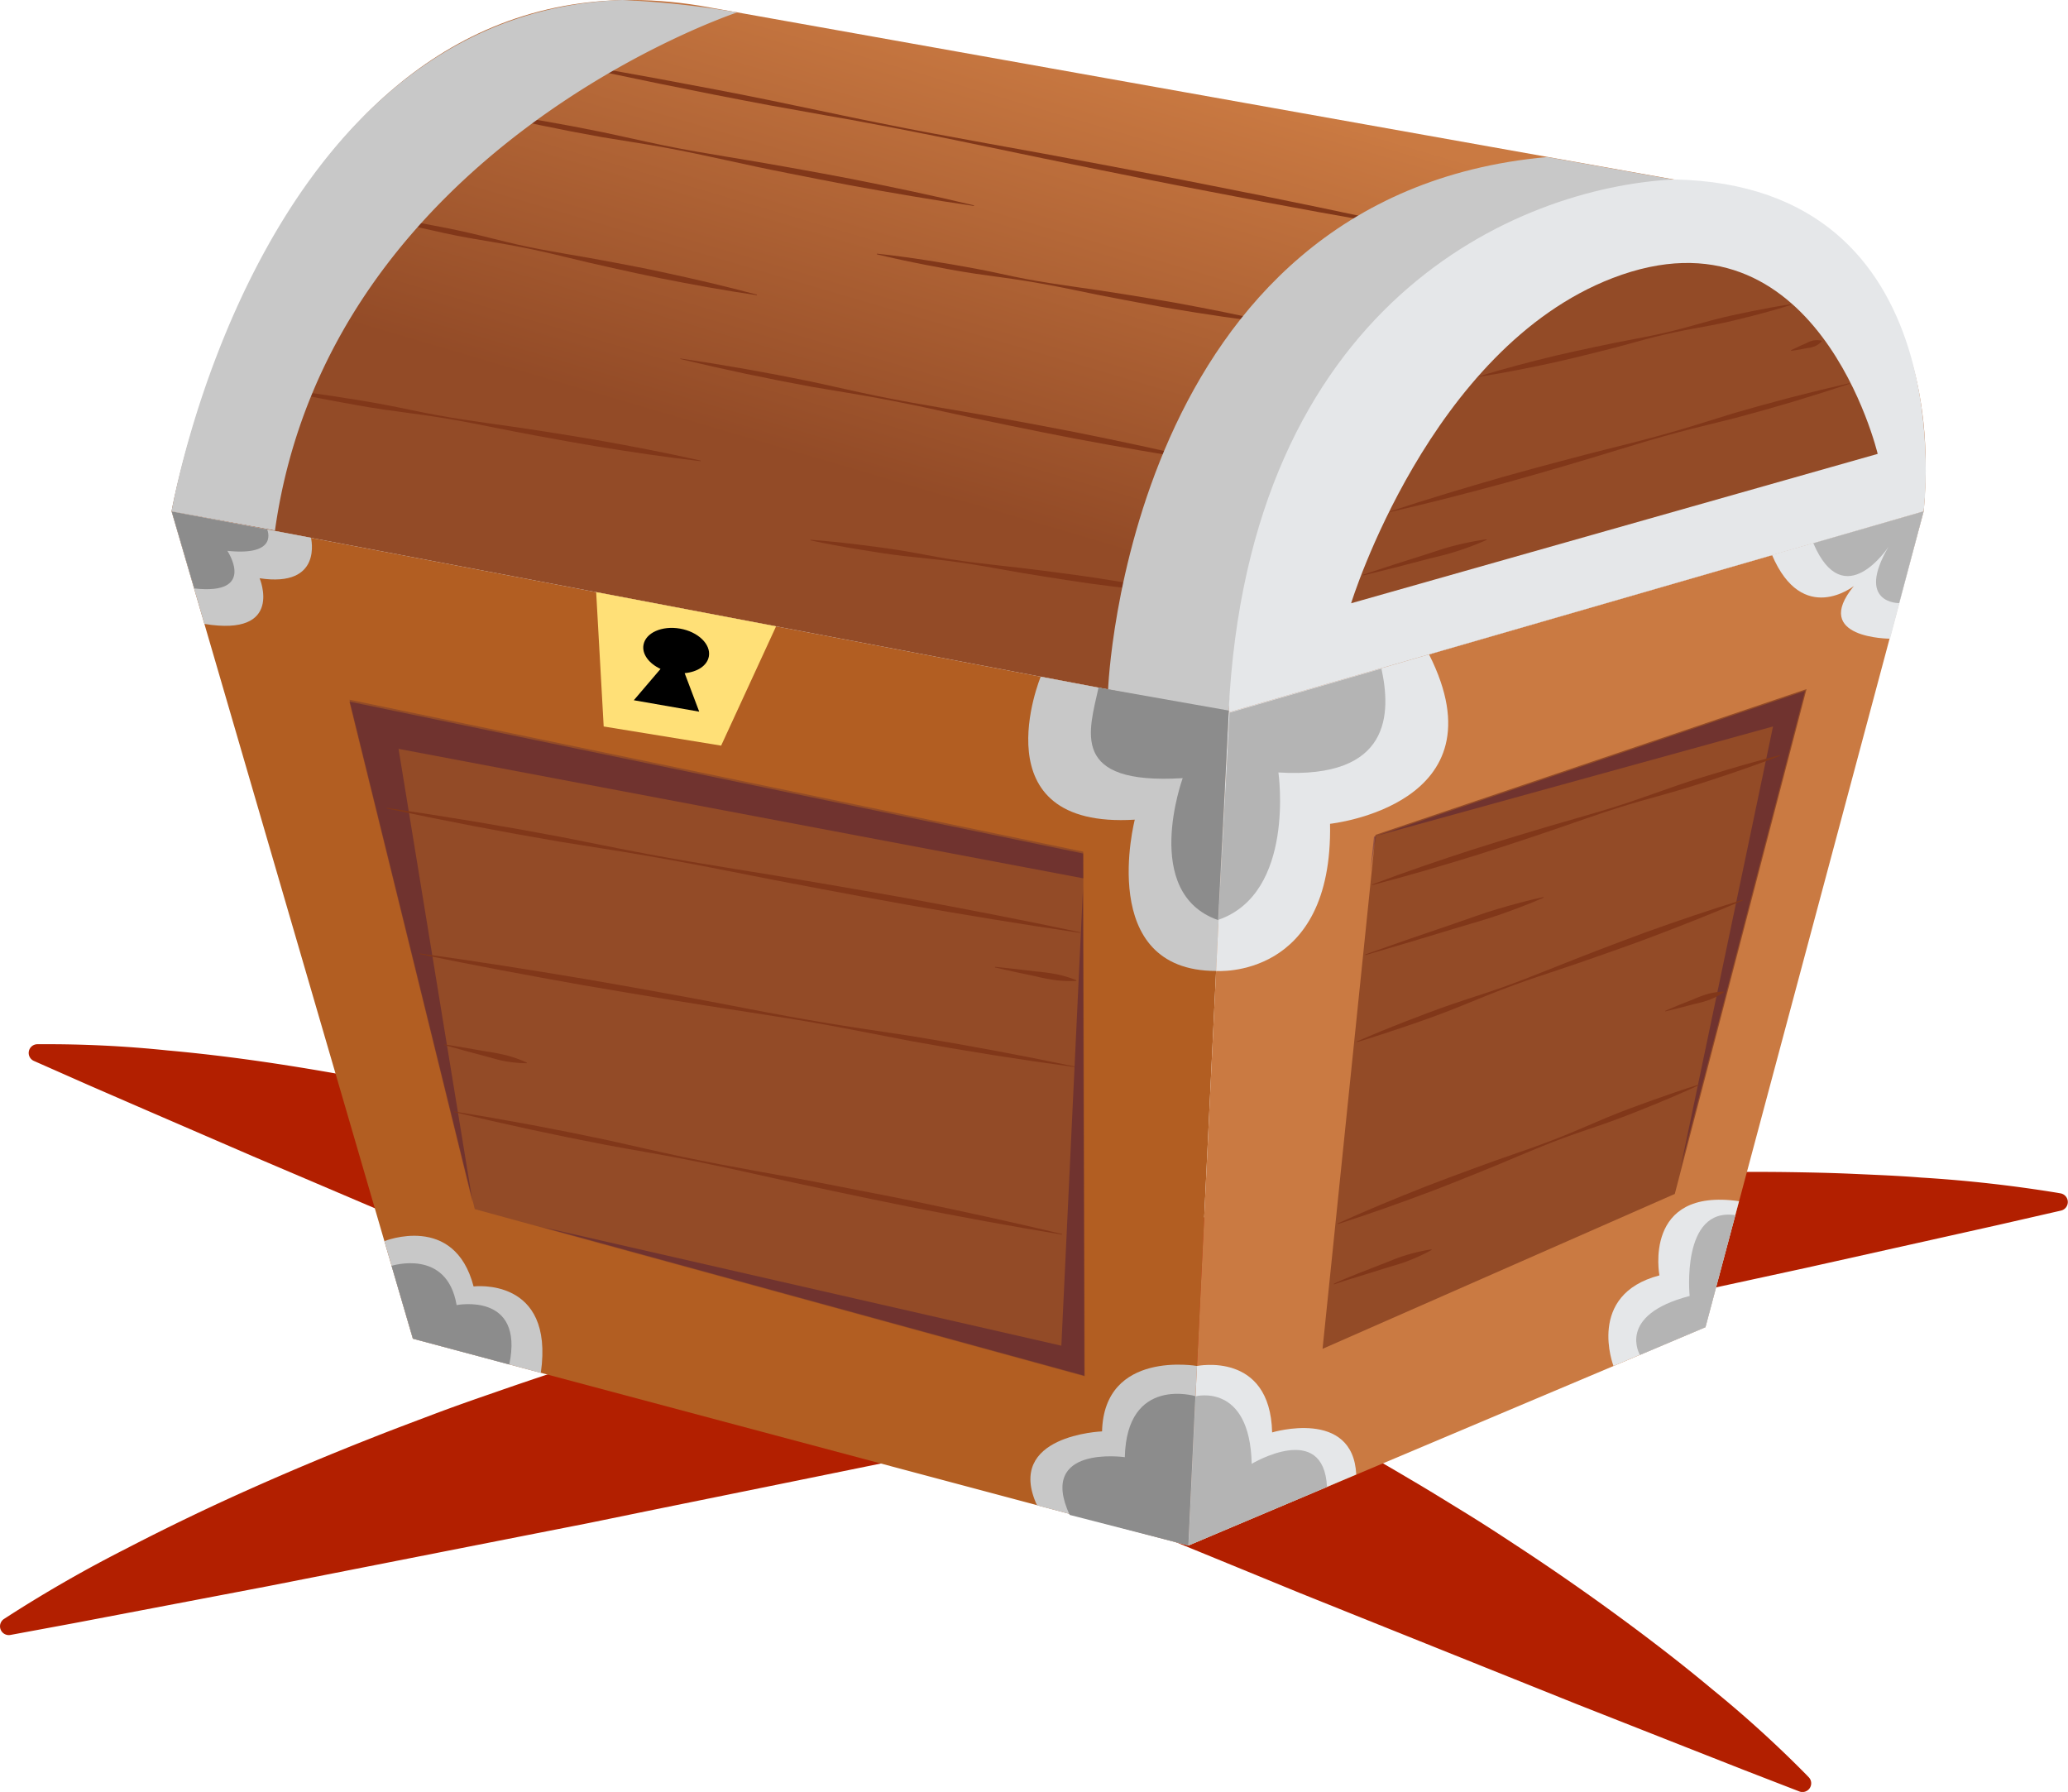 <svg xmlns="http://www.w3.org/2000/svg" xmlns:xlink="http://www.w3.org/1999/xlink" viewBox="0 0 684.92 593.4"><defs><style>.cls-1{fill:#b21f00;}.cls-2{fill:#b25e22;}.cls-3{fill:url(#linear-gradient);}.cls-4{fill:#ca7a42;}.cls-5{fill:#c8c8c8;}.cls-6{fill:#e5e7e9;}.cls-7{fill:#8c8c8c;}.cls-8{fill:#813719;}.cls-9{fill:#ffe077;}.cls-10{fill:#934b27;}.cls-11{opacity:0.32;}.cls-12{fill:#27003e;}.cls-13{fill:#b4b4b4;}</style><linearGradient id="linear-gradient" x1="388.98" y1="24.79" x2="254.78" y2="480.35" gradientUnits="userSpaceOnUse"><stop offset="0" stop-color="#ca7a42"/><stop offset="0.01" stop-color="#c87841"/><stop offset="0.33" stop-color="#934b27"/></linearGradient></defs><g id="Layer_2" data-name="Layer 2"><g id="Layer_3" data-name="Layer 3"><path class="cls-1" d="M2.22,535.53a443.32,443.32,0,0,1,39.57-22.7q20-10.37,40.25-19.42t40.73-17.1c6.82-2.72,13.67-5.27,20.51-7.86s13.72-5,20.61-7.37c27.52-9.63,55.29-18.06,83.23-25.66s56.07-14.27,84.38-20.09S388.28,404.5,417,400.39s57.5-7.34,86.58-9.43c7.26-.58,14.56-1,21.85-1.41s14.6-.72,21.94-.93c14.65-.48,29.37-.67,44.17-.49,7.4.11,14.81.25,22.25.59s14.89.61,22.39,1.22A449.33,449.33,0,0,1,681.45,395l1,.18a2.91,2.91,0,0,1,.16,5.7l-21.13,4.83-21.16,4.73-42.32,9.44-84.73,18.38-21.18,4.59-21.21,4.48-42.43,8.92-84.85,17.83-84.95,17.3L216.22,500,195,504.35l-21.27,4.18L88.63,525.28,46.05,533.4l-21.3,4.06L3.43,541.41a2.91,2.91,0,0,1-2.12-5.29Z"/><path class="cls-1" d="M595.89,593.21l-18.44-7.14-18.4-7.24-36.8-14.5-73.41-29.45-18.35-7.37L412.19,520,375.6,505l-73.19-30-73-30.49-36.49-15.24-18.24-7.64-18.19-7.74-72.76-31L47.46,367.2l-18.14-7.88-18.1-8a2.89,2.89,0,0,1,1.12-5.53l1.17,0a384.92,384.92,0,0,1,42,2.06c13.75,1.23,27.27,3,40.68,5.12s26.64,4.56,39.78,7.28c6.58,1.35,13.09,2.83,19.62,4.3s13,3.06,19.44,4.74c25.83,6.53,51.21,14.13,76.25,22.56s49.74,17.7,74.11,27.75,48.42,20.91,72.1,32.62,47,24.23,69.93,37.87c5.74,3.35,11.41,6.89,17.1,10.37s11.32,7.12,16.92,10.82q16.85,11,33.3,23c10.95,8,21.79,16.29,32.39,25.15a382.13,382.13,0,0,1,31.11,28.25l.82.85a2.89,2.89,0,0,1-3.12,4.7Z"/></g><g id="Layer_2-2" data-name="Layer 2"><polygon class="cls-2" points="136.73 443.3 56.83 169.33 406.9 235.92 393.58 511.8 136.73 443.3"/><path class="cls-3" d="M56.82,169.33S91.07-20.93,231.86,1.9l352,62.79s60.88,17.12,53.27,104.64L406.9,235.92Z"/><polygon class="cls-4" points="393.58 511.8 564.82 439.5 637.11 169.33 406.9 235.92 393.58 511.8"/><path class="cls-5" d="M367,228.3l-22.32-4.22s-20.85,50.52,31.16,47.35c0,0-13,50.1,26.94,50.1l4.13-85.62Z"/><path class="cls-6" d="M402.77,321.53s38.69,3.06,37.74-48.73c0,0,58-6.17,32.79-56.09l-66.4,19.2Z"/><path class="cls-6" d="M564.82,439.5l-30.43,12.84s-9.19-23.62,15.21-30c0,0-5.59-29.16,26.37-24.57Z"/><path class="cls-5" d="M136.73,443.3,127.31,411s23.19-9.41,29.54,15c0,0,26.86-3.33,22.27,28.64Z"/><path class="cls-5" d="M393.58,511.8l2.87-59.46S365.68,446.9,365,474c0,0-32.29,1.2-21.54,24.49Z"/><path class="cls-6" d="M393.58,511.8l2.87-59.46s24.24-5,24.88,22c0,0,26.79-8.09,27.86,13.94Z"/><path class="cls-5" d="M56.82,169.33l37,7,9.17,1.74s4.13,16.59-17,13.42c0,0,8.24,19.47-18.29,15.12Z"/><path class="cls-7" d="M56.88,169.38l30.35,5.74,1.23.16s4.14,8.95-13.16,7.13c0,0,9.91,14.78-10.94,12.45Z"/><path class="cls-8" d="M182.2,19.77c12.19,2,24.35,4.19,36.49,6.43l18.2,3.43C243,30.76,249,32,255.06,33.22L273.19,37l9.06,1.91,9.08,1.84c12.1,2.46,24.25,4.68,36.4,6.88s24.31,4.39,36.44,6.7,24.27,4.57,36.37,7q36.36,7.12,72.55,15.08l0,.19q-36.54-6.16-72.9-13.25c-12.13-2.29-24.24-4.73-36.34-7.17s-24.2-4.92-36.29-7.46-24.18-5-36.32-7.28l-9.1-1.71L273,38.12l-18.23-3.27c-6.07-1.17-12.14-2.27-18.19-3.49L218.4,27.71c-12.1-2.49-24.18-5-36.23-7.74Z"/><path class="cls-8" d="M158.53,36.68q20.68,2.93,41.14,7.11c6.81,1.44,13.59,3,20.42,4.41s13.68,2.55,20.54,3.69,13.74,2.28,20.58,3.52,13.7,2.46,20.53,3.79C295.39,61.91,309,64.74,322.57,68l0,.2c-13.79-2-27.5-4.37-41.19-6.87-6.84-1.28-13.66-2.67-20.48-4s-13.63-2.8-20.43-4.3S226.81,50.08,220,48.83s-13.74-2.25-20.6-3.41q-20.55-3.66-40.87-8.54Z"/><path class="cls-8" d="M290.44,84c5.52.59,11,1.34,16.5,2.19S317.89,88,323.33,89s10.85,2.33,16.3,3.36,10.93,1.85,16.42,2.63,11,1.57,16.45,2.47,10.95,1.75,16.4,2.73c10.91,2,21.79,4.13,32.6,6.66l0,.2c-11-1.29-22-2.94-32.93-4.76-5.47-.92-10.92-2-16.36-3s-10.89-2.1-16.32-3.24S345,93.89,339.51,93s-11-1.55-16.47-2.36-10.93-1.85-16.37-2.91-10.87-2.21-16.27-3.52Z"/><path class="cls-8" d="M123.86,71.35c5.36.74,10.68,1.64,16,2.62s10.6,2,15.87,3.22S166.2,79.8,171.47,81s10.58,2.14,15.9,3.06S198,85.88,203.3,86.91s10.6,2,15.88,3.16c10.56,2.26,21.08,4.7,31.52,7.5l0,.19c-10.7-1.56-21.32-3.5-31.91-5.6-5.29-1.07-10.56-2.24-15.83-3.4s-10.53-2.38-15.77-3.67-10.51-2.47-15.81-3.49-10.65-1.83-16-2.78-10.58-2.13-15.84-3.33S129,73,123.82,71.55Z"/><path class="cls-8" d="M225.33,118.71q22,3.24,43.69,7.73c7.23,1.55,14.43,3.25,21.67,4.73s14.53,2.77,21.82,4,14.58,2.49,21.85,3.84,14.54,2.67,21.8,4.11c14.49,2.91,29,6,43.36,9.4l0,.2c-14.63-2.2-29.19-4.79-43.73-7.51-7.26-1.38-14.5-2.87-21.75-4.35s-14.48-3-21.7-4.62-14.46-3.09-21.73-4.44-14.59-2.46-21.87-3.73q-21.82-4-43.41-9.18Z"/><path class="cls-8" d="M92.57,128.85c5.87.64,11.72,1.42,17.55,2.3s11.66,1.8,17.45,2.9,11.56,2.4,17.36,3.46,11.63,1.93,17.47,2.74,11.69,1.64,17.51,2.57,11.65,1.83,17.46,2.84c11.61,2.05,23.2,4.28,34.72,6.87l0,.2c-11.74-1.35-23.4-3.08-35.05-5-5.81-1-11.61-2-17.41-3.08s-11.6-2.17-17.38-3.35-11.58-2.27-17.4-3.18-11.69-1.61-17.53-2.46-11.63-1.92-17.43-3-11.57-2.29-17.33-3.63Z"/><path class="cls-8" d="M268.45,178.74c5.19.39,10.37.93,15.53,1.56s10.31,1.3,15.44,2.16,10.22,1.91,15.36,2.72,10.29,1.43,15.46,2,10.34,1.15,15.49,1.83,10.31,1.33,15.45,2.09c10.28,1.57,20.53,3.3,30.73,5.4l0,.2c-10.38-.86-20.7-2.09-31-3.48-5.15-.72-10.28-1.54-15.42-2.35s-10.26-1.68-15.37-2.61-10.25-1.77-15.41-2.44-10.34-1.12-15.5-1.71-10.3-1.43-15.42-2.28-10.25-1.79-15.34-2.89Z"/><path class="cls-5" d="M244.2,4.1S108.83,48.83,91.07,175.67l-34.25-6.34S85,4.2,206.17,0A310.85,310.85,0,0,1,244.2,4.1Z"/><path class="cls-5" d="M367,228.3S373.13,64.57,512.41,52l41.89,7.47S418.53,98.51,406.9,235.91Z"/><path class="cls-6" d="M554.3,59.42c-51.95,2.73-140.85,40.8-147.4,176.49l230.21-66.58S651.07,61.2,554.3,59.42Z"/><path class="cls-6" d="M637.11,169.33,626,211.5s-26.32,0-12-17.44c0,0-17,13.48-27.12-10.3Z"/><polygon class="cls-9" points="199.94 240.57 238.84 246.91 257.04 207.41 197.45 196.08 199.94 240.57"/><path d="M234.78,217.34c.7-4-3.58-8.14-9.56-9.18s-11.4,1.37-12.1,5.4c-.54,3.07,1.84,6.18,5.65,7.95l-8.85,10.37,21.66,3.78-4.82-12.75C231,222.53,234.24,220.41,234.78,217.34Z"/><polygon class="cls-10" points="115.73 231.7 358.77 282.02 359.27 455.77 157.24 400.39 115.73 231.7"/><polygon class="cls-10" points="455.56 276.46 598.32 228.19 554.69 395.37 438.03 446.66 455.56 276.46"/><path class="cls-10" d="M447.49,199.77s26-84.35,86.58-107.68C601.88,66,621.89,150.3,621.89,150.3Z"/><g id="shading" class="cls-11"><polygon class="cls-12" points="351.52 445.62 179.59 406.34 359.13 455.56 358.67 294.48 351.52 445.62"/><polygon class="cls-12" points="132 247.98 358.79 290.86 358.77 282.65 115.73 232.34 156.55 398.22 132 247.98"/><polygon class="cls-12" points="455.73 276.83 587.22 240.57 556.59 386.77 597.82 228.79 455.06 277.06 453.85 288.72 455.73 276.83"/></g><path class="cls-7" d="M407,235.3l-43.16-7.62c-3.15,14.44-9.77,32.31,27.87,30,0,0-13.89,38.08,11.73,47Z"/><path class="cls-8" d="M128.08,267.53q28.89,4.17,57.55,9.59c9.55,1.85,19.07,3.86,28.62,5.65s19.15,3.38,28.75,4.93,19.2,3.11,28.79,4.77,19.16,3.28,28.73,5c19.12,3.53,38.22,7.19,57.25,11.25l0,.2c-19.25-2.81-38.43-6-57.59-9.35-9.57-1.69-19.13-3.49-28.69-5.28s-19.1-3.63-28.64-5.54-19.09-3.71-28.67-5.37-19.2-3.08-28.8-4.66q-28.76-4.9-57.29-11Z"/><path class="cls-8" d="M139,315.73c18.18,2.49,36.3,5.38,54.39,8.4,9,1.53,18.06,3.18,27.09,4.8s18,3.32,27,5.07,18,3.39,27.08,4.9,18.13,2.75,27.2,4.17q27.15,4.44,54.09,10.08l0,.19q-27.29-3.68-54.35-8.63c-9-1.7-18-3.54-27-5.18s-18.09-3.06-27.15-4.45-18.13-2.79-27.18-4.29-18.1-3-27.13-4.56c-18.06-3.21-36.1-6.56-54.06-10.3Z"/><path class="cls-8" d="M150.39,368.05q25.37,4.09,50.48,9.43c8.36,1.83,16.7,3.81,25.07,5.57s16.79,3.33,25.22,4.86,16.84,3,25.24,4.69,16.81,3.23,25.2,4.95c16.76,3.48,33.49,7.09,50.15,11.09l0,.2c-16.91-2.76-33.73-5.92-50.53-9.2-8.4-1.67-16.77-3.44-25.15-5.2s-16.74-3.58-25.09-5.46-16.73-3.66-25.13-5.29-16.85-3-25.27-4.58q-25.22-4.83-50.19-10.86Z"/><path class="cls-8" d="M329.55,320.17c2.27.21,4.53.48,6.8.71l6.79.82a67.1,67.1,0,0,1,6.77.91,37.78,37.78,0,0,1,6.59,2l0,.2a38.52,38.52,0,0,1-6.89-.23,66.57,66.57,0,0,1-6.7-1.3l-6.69-1.41c-2.23-.5-4.46-1-6.68-1.5Z"/><path class="cls-8" d="M147.22,345.86c2.31.34,4.6.74,6.9,1.11l6.89,1.21a69.18,69.18,0,0,1,6.86,1.32,39.71,39.71,0,0,1,6.62,2.38l0,.2a40.82,40.82,0,0,1-7-.63c-2.3-.36-4.52-1.12-6.77-1.7l-6.75-1.8c-2.25-.64-4.5-1.24-6.73-1.9Z"/><path class="cls-8" d="M454.44,292.9c11.06-4.17,22.24-8,33.47-11.62,5.62-1.81,11.28-3.51,16.93-5.23s11.32-3.38,17-5,11.35-3.28,16.95-5.14,11.15-3.91,16.74-5.83,11.24-3.62,16.9-5.3,11.35-3.26,17.09-4.71l.06.19c-5.52,2.13-11.09,4.11-16.68,6S561.69,260,556,261.69s-11.39,3.15-17,4.86-11.24,3.62-16.82,5.57S511,276,505.41,277.84s-11.21,3.71-16.85,5.47c-11.28,3.49-22.62,6.82-34.06,9.78Z"/><path class="cls-8" d="M449.36,344.91c5.2-2.29,10.45-4.44,15.74-6.5s10.59-4.08,15.95-5.92,10.8-3.51,16.15-5.39,10.63-4,15.9-6.08,10.53-4.22,15.84-6.23,10.59-4.06,15.93-6c10.68-3.83,21.41-7.5,32.28-10.82l.07.19c-10.43,4.5-21,8.64-31.62,12.64-5.31,2-10.67,3.85-16,5.74s-10.72,3.73-16.11,5.5-10.76,3.63-16.05,5.66-10.53,4.25-15.8,6.34-10.63,4-16,5.81-10.76,3.62-16.2,5.24Z"/><path class="cls-8" d="M443,405.16c9.74-4.42,19.61-8.49,29.54-12.4,5-1.94,10-3.78,15-5.63s10-3.64,15.09-5.38,10.07-3.55,15-5.54,9.83-4.17,14.76-6.22,9.94-3.88,15-5.69,10.08-3.54,15.19-5.12l.07.18c-4.85,2.26-9.76,4.36-14.7,6.38s-9.9,4-14.92,5.8-10.12,3.43-15.13,5.28-9.94,3.87-14.86,5.95-9.84,4.15-14.8,6.12-9.91,4-14.9,5.86c-10,3.75-20.05,7.35-30.23,10.59Z"/><path class="cls-8" d="M551.47,334.76c1.56-.68,3.14-1.31,4.71-2l4.74-1.87a37.46,37.46,0,0,1,4.77-1.77,21.67,21.67,0,0,1,5.12-.73l.06.19a22,22,0,0,1-4.55,2.44,36,36,0,0,1-4.9,1.39l-4.93,1.3c-1.66.4-3.3.83-5,1.21Z"/><path class="cls-8" d="M452.22,316.05l14.62-5.14,14.65-5c4.89-1.67,9.73-3.5,14.68-4.95s9.94-2.83,15-3.9l.06.2c-4.75,2.1-9.6,3.9-14.47,5.61s-9.87,3.06-14.81,4.56l-14.84,4.48-14.86,4.37Z"/><path class="cls-8" d="M441.74,425.14c2.59-1.27,5.26-2.28,7.91-3.38l8-3.12c2.68-1,5.3-2.2,8.05-3a58.84,58.84,0,0,1,8.4-1.92l.07.19a62.11,62.11,0,0,1-7.82,3.63c-2.66,1.06-5.44,1.75-8.17,2.61L450,422.7c-2.73.84-5.48,1.66-8.15,2.62Z"/><path class="cls-8" d="M489.64,124.68c8.49-2.61,17.06-4.85,25.67-6.93,4.3-1,8.64-1.94,13-2.87s8.67-1.8,13-2.61,8.69-1.7,13-2.77,8.54-2.35,12.83-3.49,8.61-2.05,13-2.94,8.7-1.68,13.09-2.33l.05.19c-4.23,1.35-8.5,2.55-12.79,3.65s-8.59,2.17-12.93,3-8.73,1.57-13.06,2.5-8.61,2-12.89,3.21-8.55,2.32-12.85,3.38-8.59,2.14-12.91,3.11c-8.65,1.91-17.33,3.66-26.1,5Z"/><path class="cls-8" d="M460.3,169.39c12.52-4.15,25.14-7.91,37.8-11.55,6.33-1.8,12.7-3.49,19.06-5.19s12.73-3.35,19.13-4.93,12.76-3.27,19.08-5.1,12.59-3.89,18.89-5.8q19-5.55,38.25-9.92l.06.19q-18.77,6.28-37.86,11.33c-6.38,1.63-12.8,3.12-19.16,4.82s-12.67,3.59-19,5.53-12.59,3.86-18.92,5.69-12.64,3.69-19,5.43c-12.71,3.45-25.46,6.76-38.31,9.69Z"/><path class="cls-8" d="M593.17,116c.79-.42,1.61-.78,2.41-1.17s1.63-.74,2.45-1.08a10.36,10.36,0,0,1,2.48-1,6.83,6.83,0,0,1,2.8.07l.06.19a6.63,6.63,0,0,1-2.27,1.65,10.3,10.3,0,0,1-2.59.61c-.87.18-1.75.35-2.63.5s-1.76.3-2.65.41Z"/><path class="cls-8" d="M451.43,190.32,461.54,187l10.15-3.22c3.38-1.06,6.72-2.29,10.17-3.12a91.42,91.42,0,0,1,10.47-2.07l.06.19a92.13,92.13,0,0,1-10,3.8c-3.37,1.12-6.85,1.84-10.28,2.74L461.82,188l-10.34,2.55Z"/><path class="cls-13" d="M407.22,236l50.31-14.59c3.15,14.44,3.52,36.69-34.12,34.39,0,0,5.73,39.92-19.89,48.79Z"/><path class="cls-7" d="M136.77,443.3l-7.08-24.12s18.35-5.9,21.54,13c0,0,22.46-4.44,17.45,19.67Z"/><path class="cls-7" d="M393.58,511.76l2.33-49.43s-22.73-6.85-23.37,20.21c0,0-29-4.18-18.28,19.11Z"/><path class="cls-13" d="M393.62,511.78l2.34-49.4s18-4.7,18.6,22.36c0,0,23.88-14.35,24.94,7.67Z"/><path class="cls-13" d="M637.1,169.35,629,199.72s-14.55.25-3.53-18.66c0,0-14.74,22.61-24.89-1.17Z"/><path class="cls-13" d="M564.86,439.5l-21.71,9.19s-7.95-13.19,16.46-19.53c0,0-3-29.51,15.14-26.76Z"/></g></g></svg>